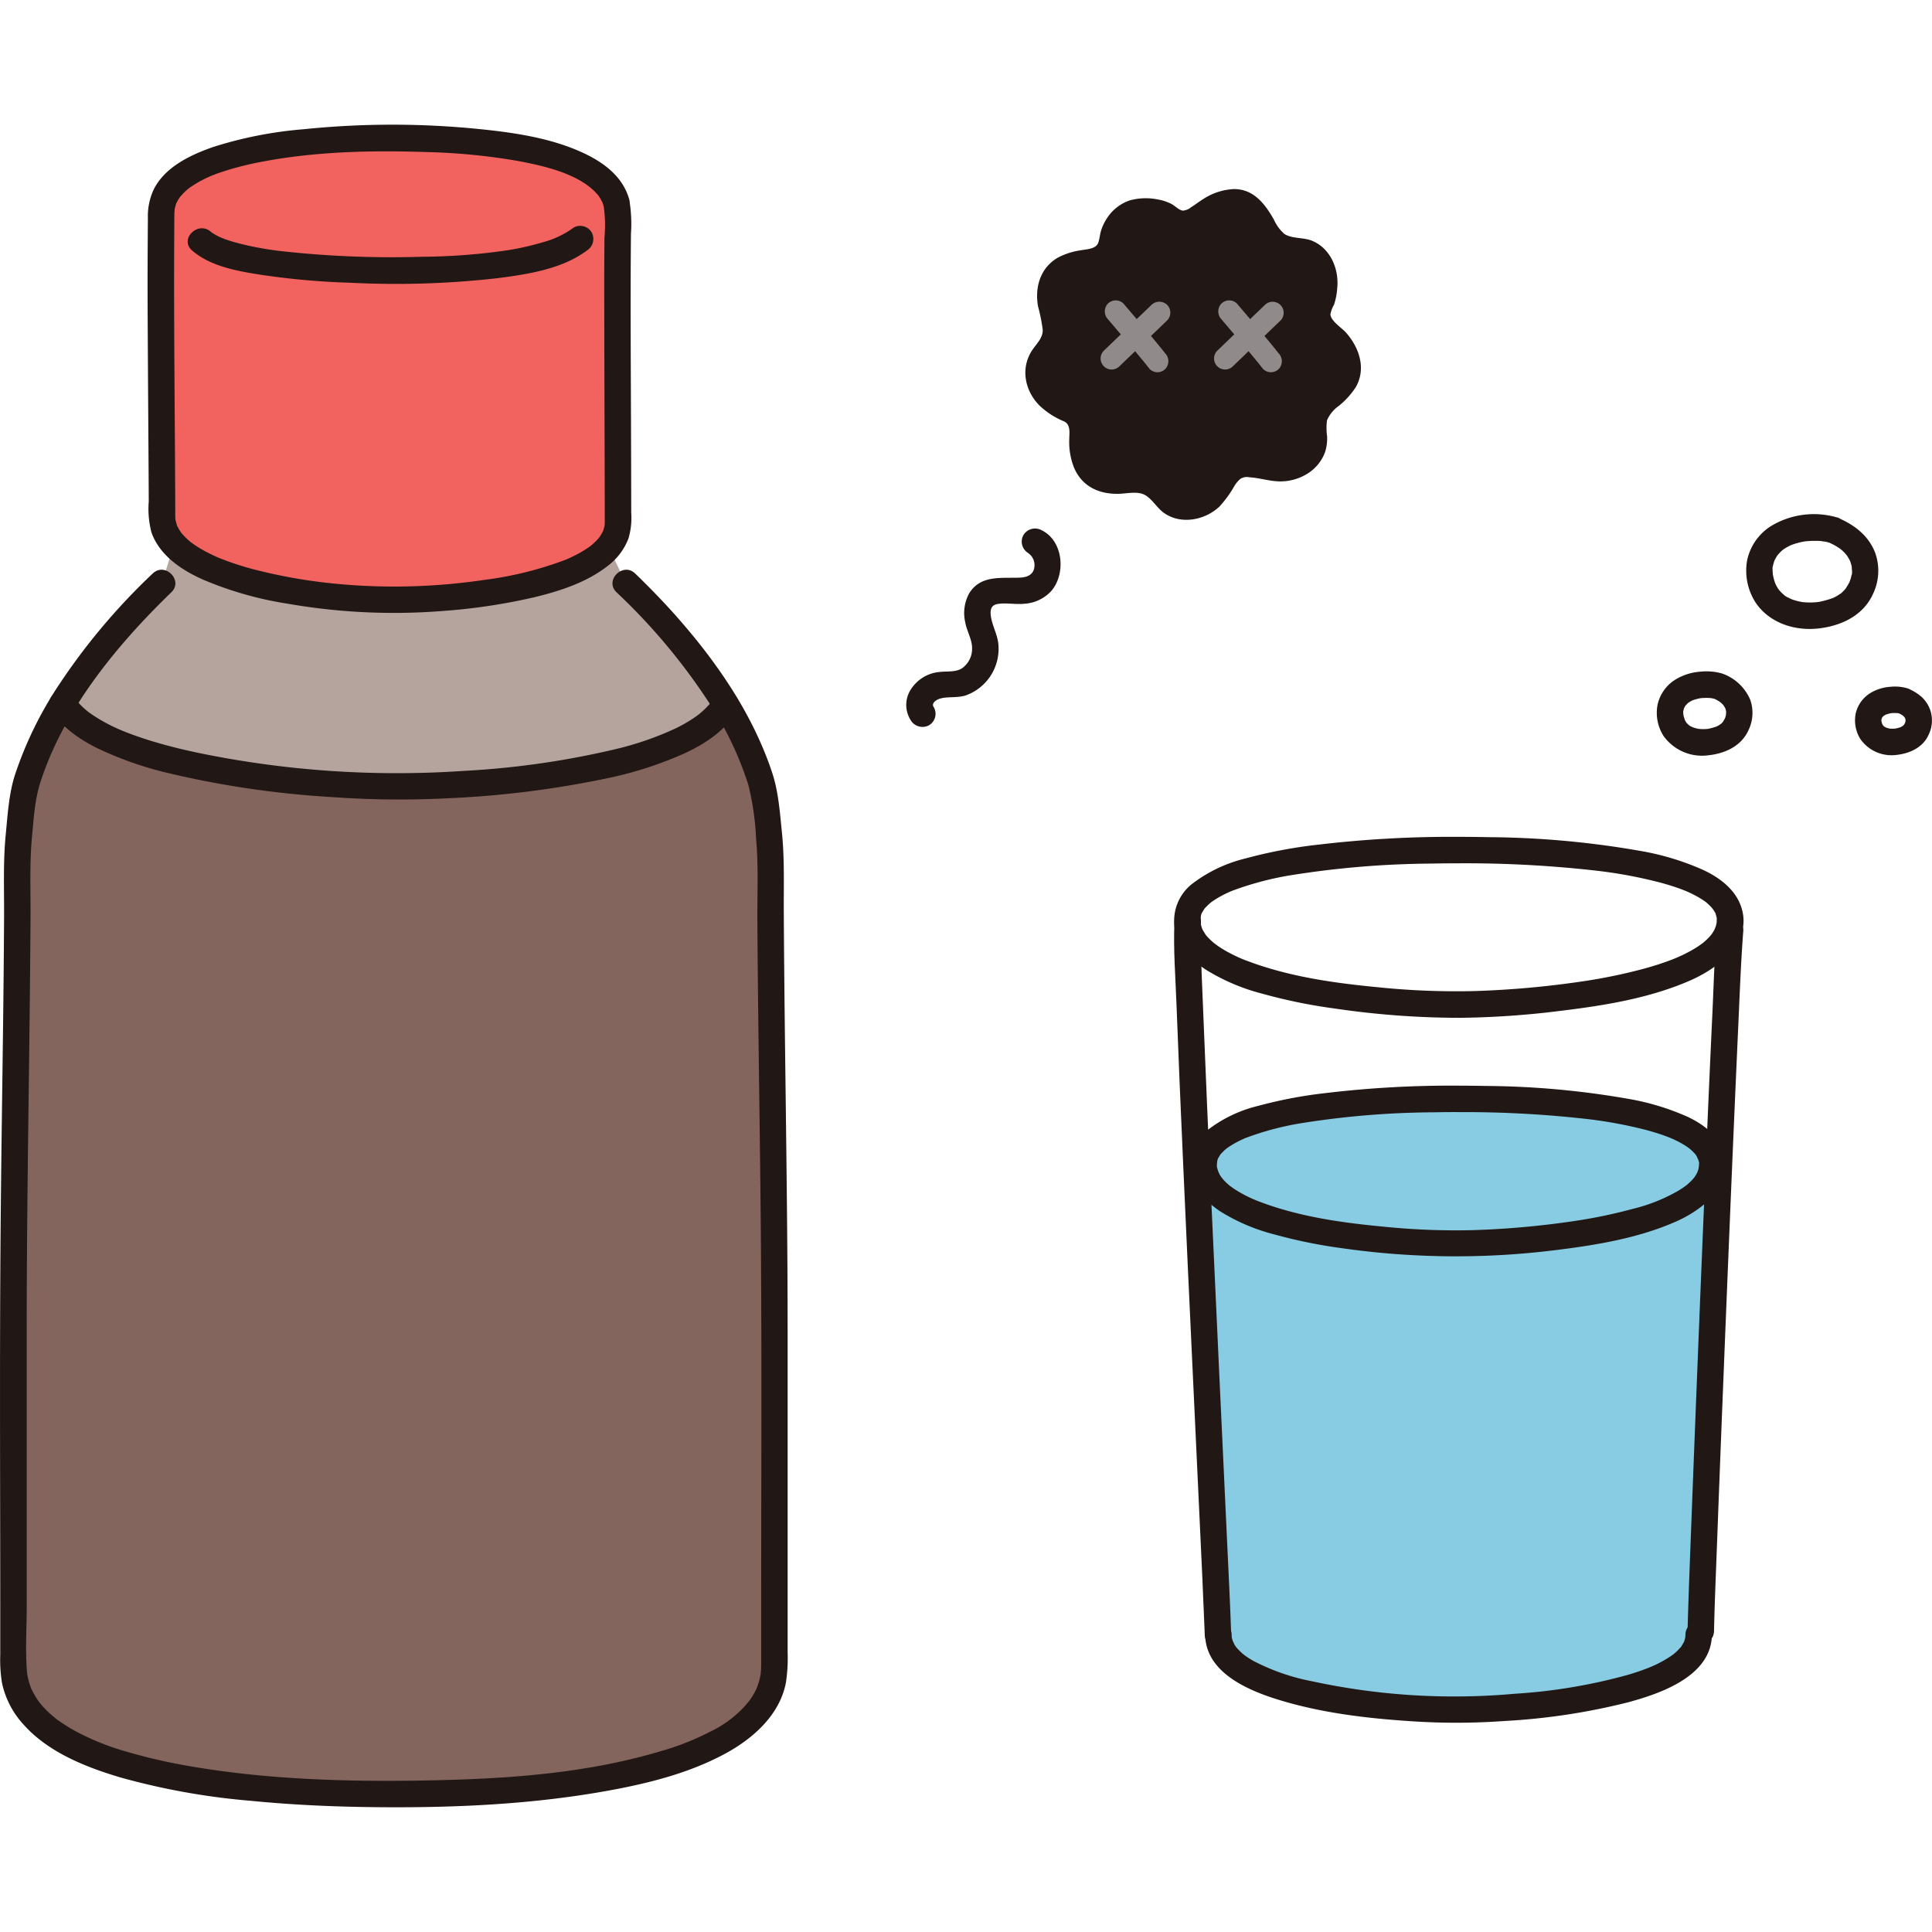 <?xml version="1.0" encoding="utf-8"?>

<svg width="800px" height="800px" viewBox="0 -22.62 350.501 350.501" xmlns="http://www.w3.org/2000/svg"><defs><style>.a{fill:#b5a39e;}.b{fill:#84655d;}.c{fill:#211715;}.d{fill:#f2635f;}.e{fill:#87cce3;}.f{fill:#908b8a;}</style></defs><path class="a" d="M113.538,83.126c7.092,6.855,19.62,20.093,24.585,36.168a94.734,94.734,0,0,1,1.639,13.238c0,28.367.725,57.612.725,82.084v64.947c0,21.16-48.53,23.288-69.022,23.288-21.744,0-69.023-2.128-69.023-23.288V214.616c0-24.472.725-53.717.725-82.084a94.734,94.734,0,0,1,1.639-13.238C9.771,103.219,22.3,89.981,29.391,83.126l3.771-12.161,74.889.888Z"/><path class="b" d="M20.441,296.89c15.705,5.194,37.968,5.961,51.024,5.961,20.492,0,69.022-2.128,69.022-23.288V214.616c0-24.472-.725-53.717-.725-82.084a94.734,94.734,0,0,0-1.639-13.238,64.275,64.275,0,0,0-6.507-14.186c-7.109,12.633-46.508,14.956-59.308,14.956-14.447,0-53.658-3.089-60.934-15.059a64.422,64.422,0,0,0-6.568,14.289,94.734,94.734,0,0,0-1.639,13.238c0,28.367-.725,57.612-.725,82.084v64.947C2.442,288.017,9.99,293.434,20.441,296.89Z"/><path class="c" d="M9.3,106.217c1.917,3.09,5.04,5.24,8.239,6.842a63.173,63.173,0,0,0,12.934,4.561,171.776,171.776,0,0,0,29.614,4.356,171.585,171.585,0,0,0,21.417.213,177.354,177.354,0,0,0,28.369-3.558,67.9,67.9,0,0,0,14.594-4.707c3.595-1.7,7.195-4.079,9.222-7.6,1.543-2.683-2.6-5.1-4.144-2.423-.177.308-.371.6-.57.9-.341.5.329-.383-.064.091-.119.143-.237.284-.36.423a16.021,16.021,0,0,1-1.69,1.6c-.052.045-.59.451-.161.131-.168.125-.339.249-.511.369-.355.249-.718.487-1.086.715-.781.485-1.588.927-2.41,1.336a56.76,56.76,0,0,1-11.525,3.942,154.877,154.877,0,0,1-27.121,3.832,177.882,177.882,0,0,1-48.19-3.3c-2.607-.552-5.2-1.185-7.754-1.943q-1.728-.513-3.431-1.111-.876-.311-1.741-.648c-.241-.094-.481-.191-.72-.289-.423-.173.087.043-.363-.153a30.205,30.205,0,0,1-5.453-2.99c-.169-.12-.337-.242-.5-.368.437.334-.226-.192-.3-.254-.293-.25-.578-.511-.852-.783-.3-.3-.589-.622-.865-.952-.387-.464.279.417-.054-.077-.129-.192-.258-.381-.38-.577-1.625-2.62-5.78-.212-4.144,2.423Z"/><path class="d" d="M112.017,27.442c0-3.122.051-7.319.065-11.3,0-12.293-27.256-13.687-41.321-13.687-13.475,0-41.526,1.708-41.526,13.646,0,.151-.062,7.936-.062,11.337,0,11.85.218,35.861.218,43.584,0,11.9,29.943,15.208,41.381,15.208,12.044,0,41.343-2.6,41.343-14.1C112.115,66.613,112.017,36.868,112.017,27.442Z"/><path class="c" d="M34.834,22.811c3.353,2.919,8.306,3.763,12.557,4.428a136.963,136.963,0,0,0,16.23,1.439,163.025,163.025,0,0,0,26.615-.829c5.457-.7,11.715-1.637,16.243-5.027a2.475,2.475,0,0,0,.861-3.284,2.416,2.416,0,0,0-3.283-.861,16.255,16.255,0,0,1-5.323,2.579,49.684,49.684,0,0,1-7.4,1.635,113.173,113.173,0,0,1-14.9,1.074,180.872,180.872,0,0,1-25.621-1.05,56.974,56.974,0,0,1-7.8-1.466c-.574-.155-1.144-.324-1.707-.514-.226-.076-.452-.155-.676-.238-.082-.031-.926-.386-.47-.182a12.155,12.155,0,0,1-1.271-.649c-.16-.095-.313-.2-.47-.3-.362-.23.309.285-.191-.152-2.321-2.02-5.73,1.362-3.395,3.395Z"/><path class="c" d="M114.159,13.589c-1.293-4.77-5.723-7.47-10.032-9.193C98.755,2.248,92.866,1.4,87.145.814a157.088,157.088,0,0,0-31.93,0,73.6,73.6,0,0,0-16.44,3.2c-4.118,1.418-8.829,3.615-10.88,7.725a11.416,11.416,0,0,0-1.066,5.2q-.029,3.923-.049,7.845c-.024,5.621.014,11.243.046,16.865q.055,9.624.121,19.25.023,3.726.039,7.452a16.961,16.961,0,0,0,.48,5.582c1.465,4.193,5.433,6.841,9.318,8.578A64.489,64.489,0,0,0,52.229,86.91,112.037,112.037,0,0,0,80.3,88.224a107.48,107.48,0,0,0,16.582-2.481c4.777-1.151,9.726-2.753,13.6-5.877a11.154,11.154,0,0,0,3.55-4.85,13.26,13.26,0,0,0,.485-4.605q-.01-6.677-.032-13.354c-.028-10.441-.106-20.885-.061-31.327.009-1.962.026-3.925.04-5.888a26.9,26.9,0,0,0-.3-6.253c-.691-3.01-5.32-1.736-4.629,1.276a25.217,25.217,0,0,1,.126,5.665c-.014,1.93-.031,3.86-.037,5.791-.006,1.967,0,3.934,0,5.9q.012,7.716.035,15.431l.042,15.926q.007,2.97.013,5.942,0,.985,0,1.973c0,.242.006.484,0,.726,0,.18-.018.359-.029.539-.017.278.027-.189.029-.2-.027.143-.049.288-.087.429-.045.169-.091.337-.141.5-.066.219-.255.589-.045.159a10.786,10.786,0,0,1-.616,1.081c-.115.181-.328.417-.065.1-.141.17-.285.336-.435.5-.316.337-.658.64-1,.945-.324.287-.065.064-.162.136-.2.148-.4.293-.609.432-.432.291-.877.561-1.33.816s-.9.484-1.357.706c-.219.106-.44.208-.662.309-.113.05-.226.1-.339.15-.734.32.193-.076-.239.1a64.293,64.293,0,0,1-14.81,3.668,110.718,110.718,0,0,1-26.183.759,96.407,96.407,0,0,1-14.785-2.47,52.808,52.808,0,0,1-7.159-2.3c-.56-.231-1.817-.824-2.661-1.289-.436-.241-.865-.493-1.285-.762-.187-.12-.371-.242-.554-.368-.111-.077-.734-.539-.379-.262a12.894,12.894,0,0,1-1.933-1.869c-.08-.1.164.277-.075-.111-.111-.182-.236-.355-.344-.539-.091-.156-.171-.316-.257-.474-.042-.079-.076-.162-.114-.242-.125-.264.135.431.01,0-.107-.371-.21-.731-.289-1.11-.024-.116,0,.409,0-.074,0-.232-.014-.468-.016-.7,0-.881,0-1.762-.006-2.642Q31.755,60.07,31.69,52c-.073-11.271-.149-22.54-.07-33.81,0-.683,0-1.365.015-2.047,0-.2.1-1.133,0-.544a9.808,9.808,0,0,1,.321-1.251c.119-.391-.186.289.081-.185.091-.161.17-.328.264-.488.111-.188.235-.367.354-.549.209-.318-.212.2.154-.191.3-.315.58-.631.9-.922.178-.162.362-.317.548-.469.21-.171-.039.029-.069.052.115-.086.23-.171.348-.252a21.379,21.379,0,0,1,5.512-2.7A54,54,0,0,1,47.46,6.733C57.177,4.864,67.428,4.626,77.4,4.969a111.518,111.518,0,0,1,16.482,1.6c4.618.857,9.761,2.074,13.167,4.79-.132-.105.353.307.428.374.158.143.312.289.461.441.171.173.33.355.493.535.295.323.066.065.127.153.246.358.456.726.667,1.105.221.395-.077-.28.072.147.088.25.168.5.237.754.808,2.978,5.44,1.714,4.629-1.276Z"/><path class="c" d="M111.841,84.823a110.222,110.222,0,0,1,17,20.349,60.588,60.588,0,0,1,6.91,14.564,48.51,48.51,0,0,1,1.411,9.735c.458,4.952.212,9.975.242,14.943q.058,9.692.183,19.381c.148,12.492.343,24.984.444,37.476.184,22.691.06,45.387.06,68.079v6.723q0,1.51,0,3.022c0,.354,0,.708-.013,1.061-.009.19-.135,1.3-.043.709a12.952,12.952,0,0,1-.389,1.741c-.08.268-.174.529-.266.792-.035.1-.289.668-.038.112-.076.169-.154.337-.236.5a13.672,13.672,0,0,1-.891,1.532c-.158.236-.323.468-.5.694.336-.444-.372.429-.485.554a20.6,20.6,0,0,1-6.493,4.8,47.512,47.512,0,0,1-9.012,3.53c-14.016,4.17-28.8,5.047-43.4,5.286-13.964.229-28.247-.242-41.886-2.608a100.034,100.034,0,0,1-11.111-2.527,47.189,47.189,0,0,1-9.248-3.621,31.274,31.274,0,0,1-3.811-2.383c-.092-.067-.462-.362-.107-.079-.109-.088-.221-.174-.328-.265-.263-.225-.528-.447-.784-.68a18.144,18.144,0,0,1-1.479-1.508c-.1-.118-.627-.771-.3-.347q-.293-.384-.558-.785a18.938,18.938,0,0,1-.977-1.735c-.063-.12-.226-.528-.024-.03-.047-.116-.1-.234-.137-.352-.1-.3-.21-.594-.3-.9s-.166-.615-.232-.926c-.026-.126-.048-.252-.073-.378s-.044-.255-.063-.383q.054.426.023.153c-.378-4.024-.082-8.193-.082-12.234V218.077c0-24.8.548-49.593.691-74.391.028-4.865-.19-9.768.276-14.615.327-3.4.494-6.653,1.56-9.921,3.162-9.7,9.079-18.373,15.748-25.994,2.533-2.894,5.208-5.659,7.971-8.333,2.224-2.153-1.172-5.545-3.394-3.394a115.592,115.592,0,0,0-17.746,21.32A68.575,68.575,0,0,0,2.74,117.874c-1.131,3.467-1.348,7.314-1.7,10.923-.487,4.94-.274,9.93-.3,14.889q-.057,9.934-.184,19.868C.4,176.274.2,188.994.1,201.714c-.181,23-.056,46.014-.056,69.019v6.945a26.082,26.082,0,0,0,.329,5.078,16.148,16.148,0,0,0,4,7.6c4.458,4.944,11.186,7.613,17.418,9.47a126.862,126.862,0,0,0,23.793,4.261c7.421.732,14.88,1.062,22.335,1.144,14.31.156,28.778-.474,42.874-3.075,7.122-1.314,14.373-3.163,20.78-6.635,5.067-2.747,9.958-7.064,11.028-13.006a30.571,30.571,0,0,0,.289-5.477V219.056c0-25.369-.557-50.732-.695-76.1-.027-4.863.152-9.736-.341-14.58-.369-3.624-.63-7.419-1.791-10.892-3.424-10.248-9.581-19.366-16.628-27.465-2.6-2.988-5.352-5.838-8.2-8.591-2.221-2.15-5.619,1.24-3.394,3.394Z"/><path class="e" d="M221.042,273.955c0,11.173,31.945,13.6,43.571,13.6,6.873,0,43.558-1.734,43.558-13.6l.383-.676c.14-6.3,1.841-50.231,3.305-84.812l-1.761.133c0-10.576-32-11.862-46.143-11.862-13.777,0-46.143,1.286-46.143,11.862l-.679,1.854c1.533,34.285,3.593,76.24,3.827,83.514"/><path class="e" d="M264.5,176.738c-13.777,0-46.143,1.286-46.143,11.862,0,11.834,33.836,14.406,46.15,14.406,7.279,0,46.136-1.837,46.136-14.406C310.639,178.024,278.64,176.738,264.5,176.738Z"/><path class="c" d="M264.5,174.338a191.693,191.693,0,0,0-23.988,1.344,81.415,81.415,0,0,0-12.292,2.335,24.318,24.318,0,0,0-9.256,4.467,8.111,8.111,0,0,0-2.844,7.719c.548,3.015,2.811,5.3,5.261,6.948a34.908,34.908,0,0,0,9.956,4.216,90.947,90.947,0,0,0,11.944,2.435,145.881,145.881,0,0,0,38.7.4c7.472-.917,15.12-2.151,22.056-5.2,4.846-2.132,10.766-6.737,8.593-12.818-1.049-2.936-3.708-4.894-6.434-6.18a45.081,45.081,0,0,0-10.831-3.281,155.525,155.525,0,0,0-25.959-2.333q-2.454-.05-4.908-.05c-3.089,0-3.094,4.8,0,4.8a197.86,197.86,0,0,1,22.9,1.192,79.743,79.743,0,0,1,11.264,2.054c.822.22,1.639.461,2.447.729q.575.191,1.142.4.276.1.549.209c.086.034.8.338.375.151a20.553,20.553,0,0,1,1.91.948c.286.163.568.333.844.514.164.109.863.636.421.279a11.143,11.143,0,0,1,1.235,1.184c.374.408-.274-.44.016.021.055.087.12.17.172.26.115.2.441,1.04.233.379.075.239.14.48.213.719.178.583.068-.352.024.268-.018.251-.014.508-.028.76.045-.766-.045.148-.111.38-.056.2-.384.914-.065.259-.1.2-.2.405-.31.6-.129.223-.277.431-.421.644-.19.281.4-.439.034-.049-.11.118-.211.246-.322.364a11.842,11.842,0,0,1-1.257,1.155c.489-.395-.265.183-.4.273-.316.217-.641.421-.971.617a31.152,31.152,0,0,1-8.193,3.246,91.117,91.117,0,0,1-10.574,2.2,158.935,158.935,0,0,1-18.151,1.648,129.031,129.031,0,0,1-16.609-.638c-7.393-.7-15.058-1.769-22.182-4.451a24.182,24.182,0,0,1-4-1.9c-.3-.176-.589-.36-.875-.552-.145-.1-.9-.66-.471-.319a11.434,11.434,0,0,1-1.352-1.241c-.141-.154-.619-.8-.278-.31-.156-.227-.311-.453-.447-.693-.095-.167-.406-.946-.173-.3-.108-.3-.183-.6-.275-.909-.185-.606-.059.329-.042-.313.007-.261,0-.522.012-.784-.025.725.024-.012.076-.244.022-.1.063-.187.089-.283.1-.363-.287.434.054-.114.12-.193.241-.394.353-.591.077-.137.339-.415-.047.042.087-.1.169-.211.264-.308.2-.2.387-.4.595-.593.108-.1.221-.19.331-.286.4-.349-.322.219.087-.067a16.715,16.715,0,0,1,1.658-1.029q.463-.251.94-.475c.165-.078.331-.152.5-.227a1.876,1.876,0,0,1,.361-.152,52.723,52.723,0,0,1,10.436-2.724,157.652,157.652,0,0,1,23.513-1.909q2.257-.043,4.516-.044C267.585,179.137,267.59,174.337,264.5,174.338Z"/><path class="c" d="M264.606,129.2a205.8,205.8,0,0,0-25.3,1.4,87.127,87.127,0,0,0-13.4,2.531,25.928,25.928,0,0,0-9.677,4.634,8.526,8.526,0,0,0-3.1,8.1c.554,3.2,2.947,5.629,5.542,7.374a36.761,36.761,0,0,0,10.379,4.427,96.454,96.454,0,0,0,13.07,2.675,156.053,156.053,0,0,0,22.779,1.69,158.245,158.245,0,0,0,18.135-1.255c7.989-.969,16.179-2.275,23.6-5.519,5.126-2.24,11.533-7.107,9.174-13.568-1.112-3.047-3.868-5.081-6.7-6.431a47.6,47.6,0,0,0-11.574-3.516,165.058,165.058,0,0,0-27.515-2.485q-2.7-.057-5.406-.057c-3.088,0-3.093,4.8,0,4.8a210.88,210.88,0,0,1,24.49,1.279,84.481,84.481,0,0,1,12.134,2.225c.863.233,1.72.488,2.568.771q.574.192,1.144.4c.22.082.439.168.659.253q.215.084.427.173c-.189-.081-.207-.087-.053-.02a22.376,22.376,0,0,1,2.011,1q.432.244.85.515c.16.1.316.214.474.321.549.372-.044-.065.242.182a11.768,11.768,0,0,1,1.208,1.2c-.44-.507.08.124.18.287.081.132.148.27.227.4.338.56-.046-.249.06.121.069.239.126.488.2.724.153.484-.022-.442-.007-.112.006.128.028.256.025.385-.005.28-.016.556-.034.837-.022.332.151-.608.008-.122-.055.188-.084.385-.14.575s-.384.918-.067.26c-.109.227-.218.451-.345.668-.143.246-.306.476-.468.709-.193.279.4-.439.033-.049-.149.159-.285.328-.435.486a12.771,12.771,0,0,1-1.275,1.152c.487-.389-.339.234-.476.327-.346.235-.7.456-1.06.668a27.522,27.522,0,0,1-3.858,1.85c-1.642.634-3.322,1.165-5.019,1.633a97.877,97.877,0,0,1-11.246,2.325,169.618,169.618,0,0,1-19.372,1.748,138.279,138.279,0,0,1-17.832-.7c-7.9-.757-16.113-1.912-23.7-4.807a19.559,19.559,0,0,1-2.057-.876c-.729-.347-1.445-.722-2.138-1.137q-.444-.265-.874-.553c-.154-.1-1.047-.783-.626-.44A12.534,12.534,0,0,1,219,147.282c-.115-.129-.225-.262-.334-.4.347.43.138.183.071.08-.181-.277-.352-.554-.519-.84-.055-.093-.095-.193-.145-.288-.257-.489.16.509,0-.015-.1-.306-.175-.608-.26-.916-.17-.619-.055.314-.034-.317.01-.314,0-.622.026-.936-.064.754.038-.033.091-.238.036-.144.1-.282.142-.422-.106.313-.183.331,0,.027.146-.239.29-.482.436-.721.085-.139.347-.4-.041.045.107-.122.207-.251.321-.367.2-.2.393-.4.6-.59.13-.117.266-.229.4-.341-.311.258-.111.076.094-.064a18.873,18.873,0,0,1,1.839-1.125q.466-.248.946-.471c.2-.093.4-.183.6-.272.672-.294-.436.169.26-.106a56.318,56.318,0,0,1,11.186-2.921,168.315,168.315,0,0,1,24.949-2.034q2.488-.05,4.976-.05C267.7,134,267.7,129.2,264.606,129.2Z"/><path class="c" d="M218.642,273.955c.1,7.14,8.392,10.352,14.106,12.034,7.862,2.314,16.193,3.233,24.35,3.72a121.253,121.253,0,0,0,15.88-.11,117.1,117.1,0,0,0,22.429-3.4c5.923-1.611,15.064-4.751,15.164-12.241.041-3.09-4.759-3.092-4.8,0,0,.3-.113.878.013.262-.05.243-.1.481-.168.72-.038.143-.1.28-.146.419.018-.052.255-.517.064-.164-.146.268-.3.526-.453.79-.313.551.249-.205-.2.267-.189.2-.367.407-.565.6s-.423.387-.64.575c-.089.077-.183.15-.276.223.5-.394-.154.1-.252.165a21.787,21.787,0,0,1-3.568,1.932c-.663.293.44-.172-.243.1-.14.056-.279.112-.42.167-.357.14-.718.273-1.079.4-.83.3-1.669.565-2.514.815a99.435,99.435,0,0,1-20.55,3.433A122.138,122.138,0,0,1,238,282.388a38.863,38.863,0,0,1-10.575-3.667c-.364-.206-.722-.423-1.071-.654-.14-.092-.277-.188-.415-.283-.1-.068-.657-.515-.214-.152a12.293,12.293,0,0,1-1.43-1.383c-.385-.436.273.428-.039-.051-.091-.139-.186-.273-.272-.415-.114-.19-.466-1.071-.254-.435-.1-.3-.182-.6-.265-.912-.038-.14-.047-.46.012.166-.02-.216-.034-.43-.037-.647-.043-3.087-4.843-3.095-4.8,0Z"/><path class="c" d="M213.071,144.59c-.225,4.939.179,9.961.362,14.9.361,9.713.786,19.424,1.218,29.134q.767,17.2,1.576,34.393.727,15.55,1.457,31.1c.292,6.263.6,12.527.839,18.793.013.353.026.707.037,1.061.1,3.081,4.9,3.095,4.8,0-.181-5.584-.473-11.165-.732-16.745q-.7-15.044-1.408-30.086-.806-17.223-1.587-34.447-.679-15.127-1.288-30.258c-.219-5.676-.549-11.379-.492-17.061,0-.261.007-.521.018-.781.142-3.088-4.659-3.081-4.8,0Z"/><path class="c" d="M311.477,146.158c-.463,4.922-.574,9.9-.806,14.832q-.679,14.46-1.273,28.925-.72,17.066-1.4,34.132-.609,15.227-1.188,30.454c-.224,5.951-.465,11.9-.633,17.855-.008.308-.017.615-.023.923-.07,3.09,4.73,3.09,4.8,0,.118-5.253.347-10.5.543-15.755q.549-14.7,1.138-29.4.68-17.08,1.393-34.16.628-15.016,1.306-30.032c.261-5.662.462-11.336.879-16.99.02-.261.04-.522.064-.783a2.417,2.417,0,0,0-2.4-2.4,2.452,2.452,0,0,0-2.4,2.4Z"/><path class="c" d="M186.535,77.718a2.657,2.657,0,0,1,1.081,2.766c-.251,1.233-1.381,1.627-2.494,1.683-3.39.169-7.2-.569-9.3,2.869a7.443,7.443,0,0,0-.716,5.21c.277,1.626,1.276,3.145,1.25,4.8a4.327,4.327,0,0,1-1.9,3.625c-1.248.712-2.8.449-4.172.634a6.887,6.887,0,0,0-4.965,3.04,5.153,5.153,0,0,0-.061,5.749,2.477,2.477,0,0,0,3.284.861,2.417,2.417,0,0,0,.861-3.283c-.484-.641.32-1.332,1.233-1.578,1.364-.367,3.085-.073,4.568-.554a8.975,8.975,0,0,0,5.918-9.306c-.178-1.848-1.184-3.441-1.386-5.266-.112-1.016.128-1.811,1.187-2,1.6-.283,3.284.114,4.9-.056a7.22,7.22,0,0,0,4.9-2.314c2.676-3.1,2.212-9.1-1.757-11.028a2.464,2.464,0,0,0-3.284.861,2.422,2.422,0,0,0,.861,3.284Z"/><path class="c" d="M194.321,51.781c-.519-.252-1.082-.438-1.6-.693a5.961,5.961,0,0,1-1.307-.875,9.182,9.182,0,0,1-1.171-1,5.745,5.745,0,0,1-1.644-5.707c.59-1.682,2.178-2.871,2.746-4.56,1.033-3.069-1.834-7.085-.523-10.046,1.136-2.563,2.851-3.191,5.213-3.674,1.881-.385,4.134-.549,5.122-2.2a10.138,10.138,0,0,0,.768-2.714c.687-2.59,2.721-4.633,5.475-4.534a7.777,7.777,0,0,1,4.1.761,10.144,10.144,0,0,0,2.471,1.361c1.866.453,3.565-1.035,5.16-2.1,2-1.341,4.677-2.383,6.787-1.218,2.835,1.565,3.362,6.1,6.271,7.522,1.6.782,3.563.488,5.175,1.25a5.744,5.744,0,0,1,2.905,5.179,9.142,9.142,0,0,1-.114,1.534,5.94,5.94,0,0,1-.295,1.545,10.092,10.092,0,0,0-.852,2.69c-.081,1.918,1.71,3.294,3.069,4.65,1.706,1.7,2.987,4.192,2.257,6.489-.982,3.086-5.064,4.417-5.891,7.548-.456,1.723.216,3.59-.217,5.319a5.741,5.741,0,0,1-4.512,3.86c-3.1.66-6.294-1.228-9.177-.418-2.813,1.336-3.224,4.767-5.751,6.43a5.742,5.742,0,0,1-5.918.5c-1.534-.906-2.39-2.7-3.937-3.583-2.808-1.611-6.624.358-9.51-1.112-2.147-1.094-3.018-3.755-3.031-6.165-.01-1.92.269-4.161-1.152-5.452A3.82,3.82,0,0,0,194.321,51.781Z"/><path class="c" d="M195.533,49.709c-1.915-.864-5.776-2.761-4.623-5.562.548-1.33,1.758-2.318,2.368-3.632a8.19,8.19,0,0,0,.526-4.824c-.326-2.174-1.815-4.935-.171-6.856,1.47-1.716,4.892-1.385,6.983-2.33a5.744,5.744,0,0,0,3.175-3.565c.389-1.235.382-2.551,1.216-3.616a3.107,3.107,0,0,1,2.713-1.159,5.93,5.93,0,0,1,3.589,1.117,6.013,6.013,0,0,0,4.928.884c1.688-.466,2.987-1.6,4.438-2.509a5.6,5.6,0,0,1,3.5-1.163c1.089.171,1.685,1.255,2.224,2.164,1.437,2.424,2.7,4.892,5.519,5.927,1.382.509,3.112.258,4.421.93a3.324,3.324,0,0,1,1.507,2.675,8.4,8.4,0,0,1-.759,3.927,5.9,5.9,0,0,0,.417,5.358c1.3,2.1,5.022,4.028,4.623,6.872-.288,2.046-3.059,3.451-4.307,4.944a7.685,7.685,0,0,0-1.878,4.137c-.164,1.432.441,3.3-.166,4.632-1.23,2.694-4.905,1.709-7.107,1.355-1.729-.278-3.715-.529-5.352.267a8.833,8.833,0,0,0-3.228,3.012c-.792,1.12-1.365,2.544-2.481,3.4a3.453,3.453,0,0,1-3.537.52c-1.357-.752-2.2-2.382-3.5-3.29a8.573,8.573,0,0,0-5.231-1.291c-1.459.04-3.2.46-4.613-.075-1.2-.454-1.691-1.861-1.876-3.03-.245-1.551.027-3.139-.208-4.7a5.881,5.881,0,0,0-3.117-4.514c-2.731-1.439-5.16,2.7-2.423,4.144,1.165.614.892,2.072.879,3.237a12.6,12.6,0,0,0,.848,5.075c1.485,3.555,4.7,4.956,8.4,4.783,1.38-.065,3.2-.477,4.475.224,1.312.722,2.144,2.279,3.356,3.178,3.07,2.277,7.509,1.438,10.177-1.083a20.344,20.344,0,0,0,2.721-3.752A5.273,5.273,0,0,1,225,64.278a2.142,2.142,0,0,1,1.645-.311c1.759.1,3.464.665,5.233.738a9.261,9.261,0,0,0,5.3-1.385,7.7,7.7,0,0,0,3.253-4.037,8.387,8.387,0,0,0,.331-2.734,10.838,10.838,0,0,1-.017-2.917,6.209,6.209,0,0,1,2.15-2.624,14.529,14.529,0,0,0,3.055-3.369c1.956-3.371.639-7.239-1.794-9.96-.723-.808-2.773-2.087-2.793-3.315a6.029,6.029,0,0,1,.659-1.727,11.807,11.807,0,0,0,.573-2.946c.373-3.482-1.222-7.279-4.6-8.646-1.541-.623-3.592-.329-4.983-1.223a7.661,7.661,0,0,1-1.921-2.632c-1.637-2.884-3.749-5.631-7.432-5.5a11.146,11.146,0,0,0-5.406,1.825c-.731.457-1.41.99-2.14,1.447a2.777,2.777,0,0,1-1.511.634c-.7-.075-1.42-.868-2.041-1.192a8.486,8.486,0,0,0-2.6-.854,10.857,10.857,0,0,0-5.044.2,8.011,8.011,0,0,0-3.985,3.057,9.272,9.272,0,0,0-1.114,2.214c-.286.792-.3,1.673-.6,2.45-.426,1.1-2.122,1.124-3.145,1.315a12.832,12.832,0,0,0-4.192,1.353c-3.173,1.861-4.174,5.376-3.561,8.814a32.876,32.876,0,0,1,.847,4.225c.065,1.456-1.041,2.477-1.829,3.62-2.243,3.252-1.482,7.365,1.207,10.116a14.237,14.237,0,0,0,4.567,2.94,2.473,2.473,0,0,0,3.284-.861A2.418,2.418,0,0,0,195.533,49.709Z"/><path class="f" d="M229.493,32.683,220.84,41a2,2,0,0,0,2.828,2.829l8.653-8.314a2,2,0,0,0-2.828-2.828Z"/><path class="f" d="M221.583,35.289c2.531,3.008,5.132,5.952,7.571,9.036a2,2,0,0,0,2.829,0,2.059,2.059,0,0,0,0-2.828c-2.44-3.084-5.04-6.029-7.571-9.037a2.01,2.01,0,0,0-2.829,0,2.055,2.055,0,0,0,0,2.829Z"/><path class="f" d="M208.911,32.683,200.258,41a2,2,0,0,0,2.828,2.829l8.653-8.314a2.018,2.018,0,0,0,0-2.828,2.039,2.039,0,0,0-2.828,0Z"/><path class="f" d="M201,35.289c2.531,3.008,5.132,5.952,7.571,9.036a2,2,0,0,0,2.829,0,2.059,2.059,0,0,0,0-2.828c-2.44-3.084-5.04-6.029-7.571-9.037a2.01,2.01,0,0,0-2.829,0,2.055,2.055,0,0,0,0,2.829Z"/><path class="c" d="M333.238,71.243a15.015,15.015,0,0,0-12.1,1.674A9.718,9.718,0,0,0,316.969,79a10.668,10.668,0,0,0,1.481,7.616c2.439,3.732,7.041,5.247,11.346,4.79,4.178-.443,8.263-2.321,10.041-6.356a9.709,9.709,0,0,0,.349-7.4c-1.233-3.187-3.879-5.138-6.948-6.411a2.4,2.4,0,0,0-2.952,1.676,2.475,2.475,0,0,0,1.676,2.952c-.328-.136.035.02.084.044.138.067.277.132.413.2.261.134.518.276.768.428s.463.3.692.457c.035.024.294.232.073.053-.251-.2.156.141.2.182.183.164.36.336.529.515.1.1.546.7.189.187.256.367.472.74.692,1.129.2.356-.023-.073-.047-.137.037.1.079.194.111.294.064.2.128.391.179.592a1.754,1.754,0,0,1,.123.6c0-.019-.048-.623-.029-.188.006.124.02.249.025.374.007.174.1,1.006-.042,1.114.009-.007.107-.558.022-.2-.023.095-.036.194-.057.29q-.069.324-.167.64c-.056.185-.141.368-.191.554-.07.259.106-.26.1-.236a1.2,1.2,0,0,1-.122.265c-.19.366-.4.712-.618,1.06-.307.48.317-.343-.056.082-.109.124-.214.25-.328.37-.129.135-.262.265-.4.39-.068.062-.142.119-.209.182-.338.317.333-.207.105-.08-.311.173-.6.393-.913.563q-.211.113-.427.216c-.084.04-.169.076-.253.117-.45.218.535-.179.053-.026a18.8,18.8,0,0,1-2.259.638c-.173.032-.349.053-.521.087-.316.062.508-.039.186-.027-.1,0-.2.022-.3.031-.431.039-.865.058-1.3.055-.383,0-.763-.031-1.145-.06-.605-.045.478.1-.117-.012-.224-.041-.447-.079-.669-.13a10.006,10.006,0,0,1-1.154-.332c-.092-.033-.637-.265-.268-.1.348.159-.279-.142-.383-.2a3.149,3.149,0,0,1-1-.626c.015.02.438.391.136.1-.053-.051-.113-.1-.168-.145q-.252-.221-.483-.465c-.138-.146-.265-.3-.4-.455.338.4.069.08-.071-.139q-.169-.266-.317-.545c-.11-.211-.277-.662-.1-.168a10.74,10.74,0,0,1-.4-1.323c-.054-.241-.1-.484-.133-.728.081.547,0-.142-.011-.334-.009-.164,0-.926-.055-.374a5.46,5.46,0,0,1,.146-.748c.057-.236.126-.469.205-.7.039-.111.082-.22.124-.33-.1.265-.141.294.007.024.1-.171.184-.346.287-.513.12-.194.436-.6.1-.186a9.292,9.292,0,0,1,.95-.984c.064-.058.343-.281.068-.064-.3.239.113-.076.144-.1.2-.136.4-.263.611-.382s.424-.231.642-.335c.1-.046.2-.088.294-.133-.232.107-.368.143-.049.03a14.157,14.157,0,0,1,1.393-.426c.236-.057.472-.107.71-.151.106-.02.212-.035.317-.055.446-.084-.392.035-.085.007a17.41,17.41,0,0,1,2.74-.079c.21.013.42.038.631.055.241.019.168.138-.236-.034a1.578,1.578,0,0,0,.323.052,9.775,9.775,0,0,1,1.11.261,2.4,2.4,0,1,0,1.276-4.628Z"/><path class="c" d="M312.4,99.562a10.165,10.165,0,0,0-3.9-.327,10.038,10.038,0,0,0-4.673,1.508,7.2,7.2,0,0,0-3.113,4.482,7.837,7.837,0,0,0,1.054,5.63,8.582,8.582,0,0,0,8.151,3.549c3.016-.316,6-1.658,7.3-4.576a7.2,7.2,0,0,0,.313-5.486,8.6,8.6,0,0,0-5.132-4.78,2.4,2.4,0,0,0-1.85.242,2.4,2.4,0,0,0-.861,3.284,2.836,2.836,0,0,0,1.435,1.1c-.625-.259-.024,0,.128.078q.257.131.5.28c.156.094.3.2.454.3.065.044.265.193-.036-.03-.329-.245-.022-.009.049.055.12.107.236.22.347.337.16.17.375.575,0-.045.152.248.31.486.453.74.177.315-.122-.3-.114-.287a.941.941,0,0,1,.073.193c.04.129.084.256.118.388a1.172,1.172,0,0,1,.08.392c-.007.034-.059-.708-.048-.344,0,.082.012.164.016.245.009.246-.025.486-.028.731.011-.771.063-.421.007-.161-.03.142-.067.282-.109.42-.037.122-.093.241-.126.363-.065.242.163-.43.151-.352a.8.8,0,0,1-.081.174c-.127.238-.261.466-.4.695-.251.4.406-.465.093-.114-.072.081-.141.164-.215.243s-.172.174-.263.256c-.044.04-.093.077-.137.119-.266.25.425-.288.236-.182s-.391.258-.6.369c-.092.049-.186.1-.28.142-.055.026-.111.049-.166.076-.352.171.608-.221.232-.1a12.239,12.239,0,0,1-1.481.418c-.113.021-.228.036-.341.057-.279.05.625-.068.342-.047-.067,0-.133.014-.2.02q-.425.039-.851.036c-.251,0-.5-.022-.75-.039-.5-.035.638.115.143.022-.147-.028-.293-.053-.439-.086a6.877,6.877,0,0,1-.757-.217c-.1-.037-.52-.208-.077-.022s-.049-.033-.152-.087a2.108,2.108,0,0,1-.655-.411c-.017-.023.509.439.256.2-.034-.033-.074-.063-.11-.095-.11-.1-.216-.2-.316-.3a1.22,1.22,0,0,1-.26-.3c-.009-.024.378.551.195.245-.034-.058-.076-.112-.112-.169-.075-.116-.144-.235-.208-.357-.024-.047-.046-.095-.071-.142-.184-.341.066.135.09.23-.074-.293-.2-.571-.266-.868-.035-.157-.048-.322-.087-.477.006.025.06.649.042.261,0-.087-.015-.174-.02-.261s0-.181-.01-.268c-.045-.37-.035.177-.055.243.046-.156.056-.33.1-.49s.082-.307.134-.457c.193-.554-.227.4,0,0,.064-.112.12-.227.188-.337.038-.061.081-.12.118-.182.18-.3-.176.22-.184.227.212-.212.4-.44.623-.644.344-.316-.5.348-.029.023q.195-.133.4-.25t.421-.22c.519-.246-.479.17-.037.016a9.5,9.5,0,0,1,.913-.279c.155-.037.31-.071.466-.1.069-.012.138-.023.207-.036.377-.068-.564.064-.275.035a10.883,10.883,0,0,1,1.8-.052c.138.009.275.024.413.036.353.031-.739-.119-.162-.018a6.516,6.516,0,0,1,.728.171,2.424,2.424,0,0,0,2.952-1.676A2.45,2.45,0,0,0,312.4,99.562Z"/><path class="c" d="M345.981,102.239a7.886,7.886,0,0,0-3.015-.262,8,8,0,0,0-3.737,1.189,5.9,5.9,0,0,0-2.57,3.658,6.389,6.389,0,0,0,.834,4.608A6.891,6.891,0,0,0,344,114.343c2.417-.251,4.835-1.317,5.884-3.66a5.9,5.9,0,0,0,.293-4.5,6.017,6.017,0,0,0-1.5-2.315,8.505,8.505,0,0,0-2.7-1.626,2.4,2.4,0,0,0-1.849.242,2.4,2.4,0,0,0-.861,3.283,2.83,2.83,0,0,0,1.434,1.1l.107.045-.573-.242a5.9,5.9,0,0,1,1.255.726l-.485-.375a4.362,4.362,0,0,1,.685.68l-.376-.486a3.692,3.692,0,0,1,.445.744l-.242-.573a3.555,3.555,0,0,1,.238.851l-.086-.638a3.726,3.726,0,0,1,0,.926l.085-.638a3.972,3.972,0,0,1-.259.946l.242-.573a4.124,4.124,0,0,1-.482.837l.375-.486a3.765,3.765,0,0,1-.657.666l.485-.375a4.537,4.537,0,0,1-.964.54l.573-.242a6.4,6.4,0,0,1-1.563.412l.638-.086a6.514,6.514,0,0,1-1.6.006l.638.085a5.229,5.229,0,0,1-1.318-.351l.574.242a4.211,4.211,0,0,1-.855-.495l.486.376a3.806,3.806,0,0,1-.657-.655l.376.486a3.825,3.825,0,0,1-.453-.784l.242.574a4.625,4.625,0,0,1-.3-1.145l.086.638a3.39,3.39,0,0,1-.033-.766l-.085.639a4.036,4.036,0,0,1,.272-1.02l-.242.573a3.665,3.665,0,0,1,.4-.691l-.375.486a3.831,3.831,0,0,1,.65-.654l-.485.376a4.674,4.674,0,0,1,1-.573l-.573.242a6.285,6.285,0,0,1,1.489-.4l-.638.086a7.147,7.147,0,0,1,1.854-.011l-.638-.085a5.011,5.011,0,0,1,.749.158,2.4,2.4,0,1,0,1.276-4.628Z"/></svg>
